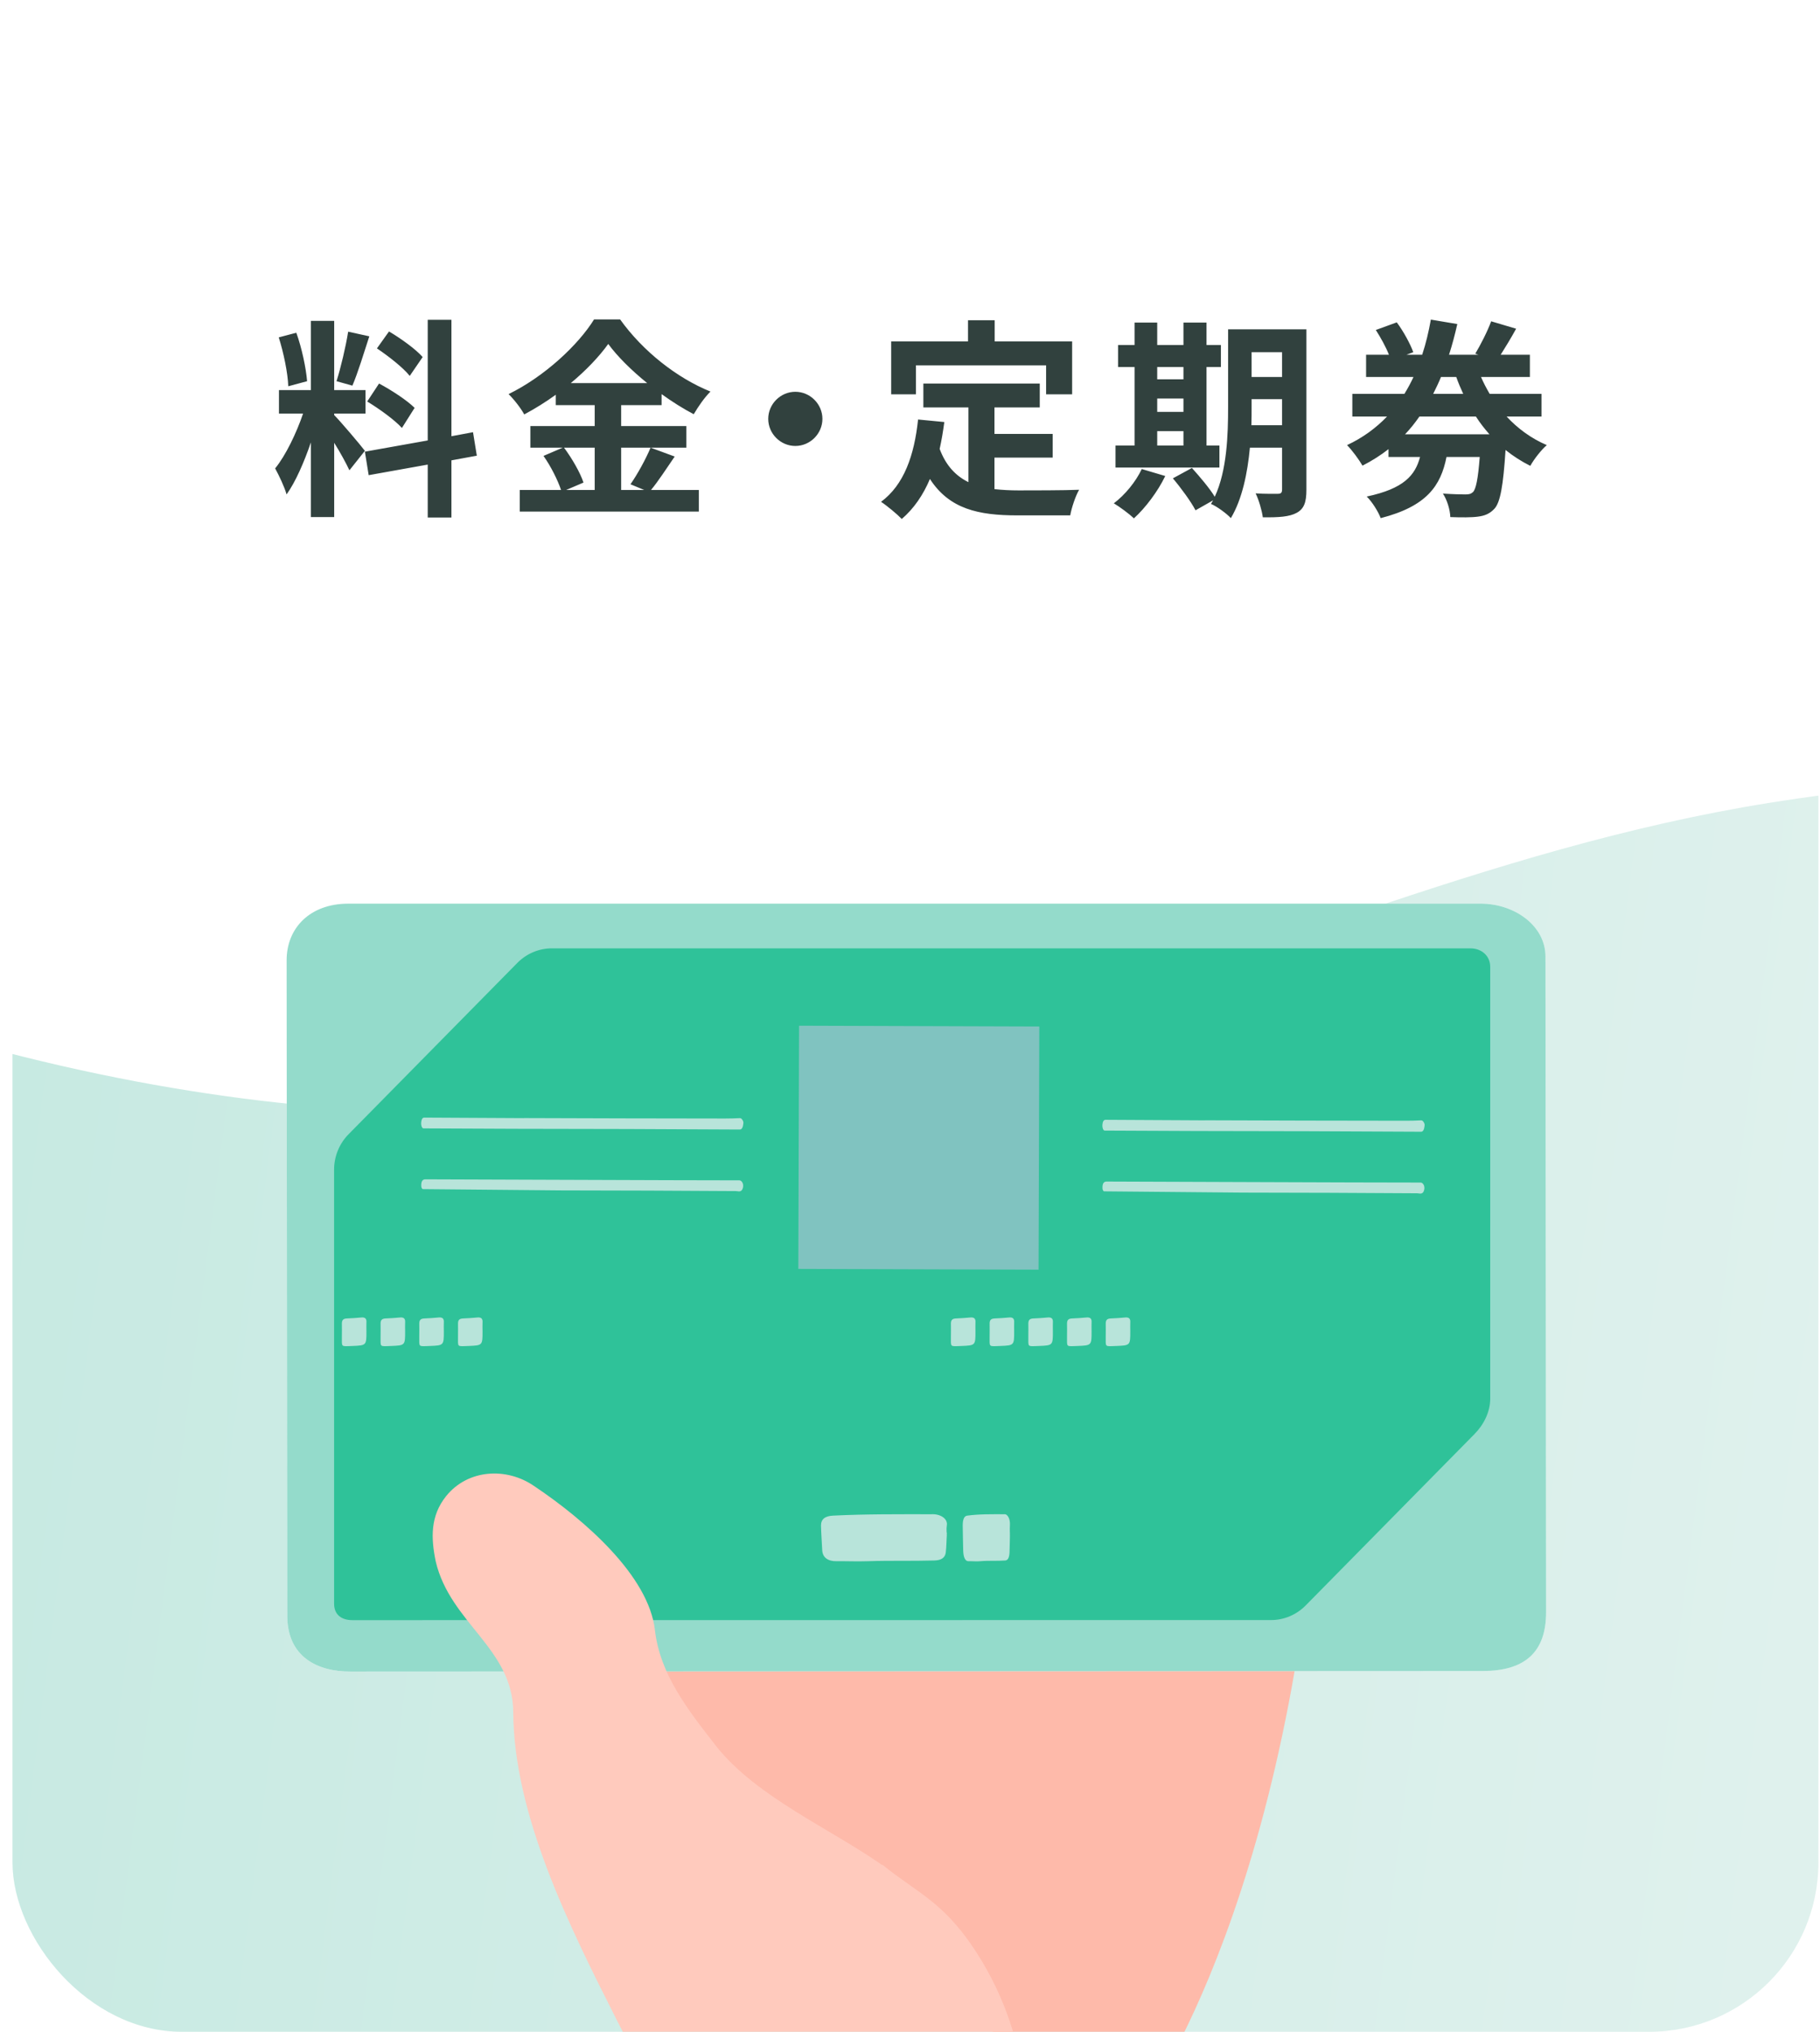 <svg width="129" height="144" viewBox="0 0 129 144" fill="none" xmlns="http://www.w3.org/2000/svg">
<g filter="url(#filter0_d_1_2732)">
<rect x="0.886" width="128" height="144" rx="12" fill="white"/>
</g>
<path d="M29.957 25.307L29.042 26.642C28.577 26.057 27.542 25.247 26.717 24.692L27.572 23.492C28.412 23.987 29.477 24.752 29.957 25.307ZM26.027 28.457L26.867 27.182C27.737 27.647 28.847 28.367 29.387 28.907L28.487 30.332C27.992 29.777 26.897 28.982 26.027 28.457ZM24.677 23.507L26.177 23.837C25.787 25.037 25.352 26.462 24.977 27.332L23.852 27.017C24.152 26.072 24.512 24.557 24.677 23.507ZM21.767 27.017L20.432 27.377C20.402 26.447 20.102 24.992 19.757 23.912L21.002 23.582C21.392 24.662 21.692 26.087 21.767 27.017ZM25.862 31.952L24.767 33.332C24.542 32.852 24.122 32.072 23.687 31.382V36.647H22.037V31.352C21.557 32.747 20.957 34.142 20.312 35.042C20.162 34.502 19.772 33.692 19.502 33.197C20.252 32.282 21.017 30.677 21.482 29.312H19.772V27.647H22.037V22.742H23.687V27.647H25.907V29.312H23.687V29.417C24.122 29.852 25.547 31.532 25.862 31.952ZM33.797 32.297L31.997 32.627V36.677H30.317V32.927L26.132 33.677L25.862 32.012L30.317 31.217V22.667H31.997V30.917L33.527 30.632L33.797 32.297ZM42.152 31.727H39.977C40.547 32.492 41.132 33.512 41.357 34.202L40.127 34.727H42.152V31.727ZM40.457 27.152H45.872C44.762 26.252 43.772 25.277 43.112 24.377C42.467 25.277 41.537 26.252 40.457 27.152ZM46.112 31.727L47.822 32.357C47.252 33.182 46.667 34.097 46.142 34.727H49.532V36.257H36.842V34.727H39.767C39.542 34.052 39.047 33.047 38.522 32.312L39.887 31.727H37.592V30.197H42.152V28.712H39.392V27.977C38.687 28.487 37.922 28.967 37.157 29.372C36.932 28.952 36.437 28.307 36.047 27.932C38.597 26.687 40.997 24.437 42.107 22.637H43.952C45.572 24.902 47.987 26.792 50.357 27.752C49.907 28.202 49.502 28.802 49.172 29.357C48.422 28.967 47.642 28.472 46.892 27.932V28.712H44.027V30.197H48.647V31.727H44.027V34.727H45.662L44.687 34.322C45.182 33.617 45.782 32.522 46.112 31.727ZM56.372 27.767C57.422 27.767 58.292 28.637 58.292 29.687C58.292 30.737 57.422 31.607 56.372 31.607C55.322 31.607 54.452 30.737 54.452 29.687C54.452 28.637 55.322 27.767 56.372 27.767ZM64.922 25.892V27.947H63.167V24.197H68.612V22.697H70.502V24.197H75.992V27.947H74.147V25.892H64.922ZM70.487 32.432V34.667C71.027 34.727 71.597 34.757 72.197 34.757C73.007 34.757 75.482 34.757 76.487 34.712C76.232 35.147 75.947 36.002 75.857 36.527H72.107C69.347 36.527 67.292 36.077 65.912 33.947C65.432 35.087 64.772 36.047 63.917 36.782C63.617 36.467 62.867 35.837 62.447 35.567C64.067 34.367 64.802 32.297 65.072 29.732L66.932 29.912C66.842 30.587 66.737 31.217 66.602 31.817C67.052 33.017 67.757 33.737 68.642 34.172V28.877H65.447V27.182H73.697V28.877H70.487V30.752H74.612V32.432H70.487ZM82.022 30.557V31.577H83.882V30.557H82.022ZM83.882 26.012H82.022V26.882H83.882V26.012ZM82.022 28.247V29.192H83.882V28.247H82.022ZM86.432 31.577V33.137H79.067V31.577H80.417V26.012H79.247V24.452H80.417V22.862H82.022V24.452H83.882V22.862H85.517V24.452H86.537V26.012H85.517V31.577H86.432ZM80.927 33.242L82.592 33.737C82.067 34.832 81.182 36.002 80.372 36.737C80.042 36.422 79.352 35.912 78.947 35.672C79.727 35.087 80.507 34.142 80.927 33.242ZM88.697 30.137H90.872V28.292H88.712V28.847C88.712 29.237 88.712 29.672 88.697 30.137ZM90.872 24.962H88.712V26.717H90.872V24.962ZM92.597 23.342V34.712C92.597 35.597 92.432 36.062 91.907 36.347C91.382 36.632 90.617 36.677 89.507 36.662C89.447 36.197 89.222 35.417 88.997 34.967C89.642 35.012 90.362 34.997 90.572 34.997C90.797 34.997 90.872 34.922 90.872 34.682V31.727H88.592C88.427 33.497 88.052 35.372 87.242 36.722C86.957 36.407 86.222 35.867 85.832 35.717C85.877 35.627 85.937 35.552 85.982 35.462L84.737 36.167C84.437 35.582 83.717 34.592 83.132 33.902L84.482 33.167C85.022 33.767 85.727 34.592 86.102 35.207C86.972 33.332 87.047 30.797 87.047 28.847V23.342H92.597ZM99.587 30.782H105.572C105.227 30.392 104.897 29.972 104.612 29.522H100.607C100.292 29.972 99.962 30.392 99.587 30.782ZM103.217 26.717H102.137C101.972 27.122 101.777 27.527 101.582 27.917H103.712C103.532 27.527 103.367 27.137 103.217 26.717ZM109.262 29.522H106.787C107.582 30.377 108.542 31.082 109.637 31.547C109.247 31.877 108.722 32.552 108.467 33.017C107.837 32.702 107.252 32.327 106.712 31.892C106.547 34.442 106.337 35.597 105.932 36.047C105.587 36.422 105.227 36.557 104.747 36.617C104.312 36.677 103.577 36.677 102.797 36.647C102.782 36.137 102.572 35.432 102.272 34.982C102.947 35.027 103.562 35.042 103.862 35.042C104.117 35.042 104.252 35.012 104.402 34.877C104.612 34.667 104.762 33.962 104.882 32.387H102.527C102.122 34.427 101.132 35.882 97.862 36.722C97.697 36.272 97.247 35.552 96.872 35.192C99.497 34.637 100.307 33.692 100.652 32.387H98.417V31.832C97.862 32.267 97.247 32.657 96.572 33.002C96.332 32.582 95.822 31.892 95.477 31.547C96.602 31.022 97.532 30.332 98.312 29.522H95.852V27.917H99.542C99.782 27.527 99.992 27.137 100.187 26.717H96.827V25.142H98.447C98.237 24.602 97.862 23.927 97.517 23.387L99.002 22.847C99.482 23.492 99.962 24.377 100.172 24.962L99.692 25.142H100.802C101.072 24.332 101.267 23.492 101.417 22.652L103.292 22.967C103.127 23.702 102.932 24.437 102.707 25.142H104.792L104.567 25.067C104.942 24.437 105.437 23.477 105.692 22.772L107.462 23.297C107.102 23.957 106.697 24.617 106.367 25.142H108.437V26.717H104.972C105.152 27.137 105.362 27.527 105.587 27.917H109.262V29.522Z" fill="#31413E"/>
<g clip-path="url(#clip0_1_2732)">
<path opacity="0.6" d="M-6.678 72.58C53.831 91.161 85.249 63.324 125.395 56.903C216.159 42.387 227.194 132.274 232.098 151.162L-85.851 151.162C-85.911 140.749 -88.28 98.795 -56.178 81.871C-46.199 76.61 -30.889 65.146 -6.678 72.58Z" fill="url(#paint0_linear_1_2732)"/>
<path d="M75.534 106.809L55.451 111.847C36.907 102.497 45.378 123.655 50.29 128.116C51.165 128.92 51.971 129.801 52.753 130.694C53.596 131.655 54.314 132.773 54.911 134.047C56.194 136.782 69.43 139.999 69.541 143.045C74.095 140.997 65.162 149.619 64.886 151.092C64.675 152.197 76.087 146.633 75.669 147.678C74.726 149.956 73.233 151.834 71.105 153.039C70.868 153.167 70.622 153.281 70.373 153.372C70.12 153.468 69.871 153.57 69.625 153.676L79.061 155.791C79.101 155.226 79.146 154.701 79.197 154.218C79.305 153.161 79.455 152.013 79.896 151.092C80.236 150.388 80.714 149.713 81.098 149.001C81.098 149.001 92.172 134.047 93.758 99.707L82.017 102.497L75.534 106.809Z" fill="#FEBAAA"/>
<path d="M104.033 72.377C103.436 71.24 102.642 70.507 101.644 70.187C100.075 69.677 98.575 69.841 97.129 70.673C91.188 74.103 85.147 77.585 79.019 81.018C77.847 81.674 76.863 82.457 76.078 83.367C74.83 84.787 73.508 86.14 72.118 87.426L73.958 87.132L74.213 87.09C74.393 87.064 74.578 87.088 74.746 87.153L85.377 91.417C85.366 91.375 98.962 82.942 98.964 82.897C98.965 82.863 98.987 82.832 99.019 82.819C99.527 82.549 100.002 82.211 100.427 81.82C102.238 80.174 104.005 78.352 104.486 75.931C104.745 74.629 104.593 73.442 104.037 72.379L104.033 72.377Z" fill="#FEBAAA"/>
<path d="M106.052 84.836C105.662 83.613 105.007 82.754 104.079 82.266C102.623 81.492 101.117 81.393 99.548 81.963C93.101 84.311 86.546 86.694 79.914 89.013C78.646 89.457 77.541 90.057 76.61 90.817C75.133 92 73.597 93.103 72.004 94.129L73.867 94.159L74.126 94.161C74.307 94.166 74.485 94.222 74.639 94.316L84.367 100.356C84.364 100.313 99.22 94.363 99.23 94.319C99.237 94.285 99.264 94.258 99.298 94.251C99.845 94.074 100.371 93.823 100.858 93.511C102.928 92.204 104.985 90.716 105.88 88.415C106.361 87.177 106.418 85.982 106.055 84.84L106.052 84.836Z" fill="#FEBAAA"/>
<path d="M104.944 64.045L24.654 64.047C21.989 64.056 20.308 65.754 20.316 68.077L20.36 114.529C20.369 117.432 22.5 118.476 24.827 118.469L105.119 118.432C108.028 118.422 109.595 117.148 109.586 114.245L109.542 67.793C109.542 65.613 107.358 64.045 104.944 64.045Z" fill="white"/>
<path d="M104.944 64.045L24.654 64.047C21.989 64.056 20.308 65.754 20.316 68.077L20.36 114.529C20.369 117.432 22.5 118.476 24.827 118.469L105.119 118.432C108.028 118.422 109.595 117.148 109.586 114.245L109.542 67.793C109.542 65.613 107.358 64.045 104.944 64.045Z" fill="#89D7C6" fill-opacity="0.9"/>
<path d="M90.076 114.82L24.977 114.826C24.207 114.826 23.677 114.441 23.681 113.653C23.681 113.653 23.68 83.847 23.68 82.901C23.68 81.955 24.052 81.048 24.709 80.386L36.663 68.25C37.321 67.582 38.209 67.208 39.135 67.213L104.233 67.215C105.004 67.215 105.629 67.741 105.624 68.528L105.625 99.132C105.625 100.078 105.159 100.985 104.501 101.647L92.547 113.783C91.889 114.45 91.001 114.825 90.076 114.82Z" fill="#2FC299"/>
<path d="M67.121 108.626C67.088 109.013 67.088 109.661 67.033 110.048C66.978 110.427 66.68 110.589 66.217 110.598C64.607 110.643 63.108 110.595 61.498 110.649C60.76 110.676 60.032 110.64 59.293 110.649C58.676 110.658 58.312 110.382 58.279 109.886C58.257 109.301 58.202 108.707 58.191 108.121C58.191 107.671 58.477 107.446 59.04 107.419C61.366 107.302 63.703 107.32 66.018 107.32C66.636 107.284 67.198 107.626 67.11 108.121C67.066 108.374 67.11 108.635 67.11 108.896V108.626H67.121Z" fill="#B8E4DA"/>
<path d="M71.586 108.626C71.574 109.013 71.574 109.661 71.553 110.048C71.532 110.427 71.421 110.589 71.247 110.598C70.643 110.643 70.081 110.595 69.478 110.649C69.201 110.676 68.928 110.64 68.651 110.649C68.419 110.658 68.283 110.382 68.27 109.886C68.262 109.301 68.241 108.707 68.237 108.121C68.237 107.671 68.345 107.446 68.555 107.419C69.428 107.302 70.304 107.32 71.173 107.32C71.404 107.284 71.615 107.626 71.582 108.121C71.565 108.374 71.582 108.635 71.582 108.896V108.626H71.586Z" fill="#B8E4DA"/>
<g style="mix-blend-mode:multiply">
<path d="M73.666 72.751L56.637 72.696L56.584 89.933L73.612 89.987L73.666 72.751Z" fill="#A3C3D1" fill-opacity="0.7"/>
</g>
<path d="M37.145 79.241C41.886 79.26 46.627 79.269 51.369 79.274C51.73 79.274 52.088 79.265 52.445 79.246C52.525 79.241 52.6 79.308 52.666 79.45C52.689 79.493 52.698 79.56 52.689 79.621C52.661 79.907 52.576 80.054 52.44 80.054C47.13 80.021 41.816 80.007 36.506 80.002L30.017 79.973C29.956 79.973 29.904 79.912 29.876 79.807C29.852 79.736 29.848 79.65 29.852 79.564C29.871 79.327 29.947 79.208 30.069 79.208L37.136 79.246L37.145 79.241Z" fill="#B8E4DA"/>
<path d="M39.452 83.617C45.885 83.641 50.199 83.655 52.398 83.655C52.482 83.65 52.567 83.707 52.628 83.826C52.727 84.016 52.656 84.297 52.548 84.383C52.426 84.482 52.285 84.416 52.153 84.416C48.032 84.387 43.911 84.373 39.791 84.368L29.984 84.278C29.914 84.278 29.857 84.173 29.857 84.04C29.848 83.655 29.998 83.584 30.158 83.584C33.259 83.598 36.356 83.607 39.452 83.617Z" fill="#B8E4DA"/>
<path d="M85.431 79.398C90.172 79.417 94.913 79.427 99.654 79.431C100.016 79.431 100.373 79.422 100.73 79.403C100.81 79.398 100.885 79.465 100.951 79.607C100.975 79.65 100.984 79.717 100.975 79.778C100.946 80.064 100.862 80.211 100.726 80.211C95.416 80.178 90.102 80.164 84.792 80.159L78.303 80.13C78.242 80.13 78.19 80.069 78.162 79.964C78.138 79.893 78.133 79.807 78.138 79.721C78.157 79.484 78.232 79.365 78.354 79.365L85.421 79.403L85.431 79.398Z" fill="#B8E4DA"/>
<path d="M87.738 83.774C94.171 83.798 98.484 83.812 100.683 83.812C100.768 83.807 100.853 83.864 100.914 83.983C101.012 84.173 100.942 84.454 100.834 84.54C100.712 84.639 100.571 84.573 100.439 84.573C96.318 84.544 92.197 84.53 88.076 84.525L78.27 84.435C78.199 84.435 78.143 84.33 78.143 84.197C78.133 83.812 78.284 83.74 78.444 83.74C81.545 83.755 84.641 83.764 87.738 83.774Z" fill="#B8E4DA"/>
<path d="M69.14 94.354C69.14 95.354 69.14 95.354 68.14 95.394C67.29 95.424 67.41 95.494 67.4 94.694C67.4 94.394 67.41 94.094 67.4 93.804C67.4 93.544 67.51 93.454 67.76 93.444C68.1 93.434 68.45 93.404 68.79 93.374C69.05 93.354 69.16 93.464 69.14 93.724C69.13 93.934 69.14 94.154 69.14 94.364V94.354Z" fill="#B8E4DA"/>
<path d="M71.883 94.354C71.883 95.354 71.883 95.354 70.883 95.394C70.034 95.424 70.153 95.494 70.144 94.694C70.144 94.394 70.153 94.094 70.144 93.804C70.144 93.544 70.254 93.454 70.504 93.444C70.844 93.434 71.194 93.404 71.534 93.374C71.793 93.354 71.903 93.464 71.883 93.724C71.874 93.934 71.883 94.154 71.883 94.364V94.354Z" fill="#B8E4DA"/>
<path d="M74.627 94.354C74.627 95.354 74.627 95.354 73.627 95.394C72.777 95.424 72.897 95.494 72.887 94.694C72.887 94.394 72.897 94.094 72.887 93.804C72.887 93.544 72.997 93.454 73.247 93.444C73.587 93.434 73.937 93.404 74.277 93.374C74.537 93.354 74.647 93.464 74.627 93.724C74.617 93.934 74.627 94.154 74.627 94.364V94.354Z" fill="#B8E4DA"/>
<path d="M77.37 94.354C77.37 95.354 77.37 95.354 76.37 95.394C75.52 95.424 75.64 95.494 75.63 94.694C75.63 94.394 75.64 94.094 75.63 93.804C75.63 93.544 75.74 93.454 75.99 93.444C76.33 93.434 76.68 93.404 77.02 93.374C77.28 93.354 77.39 93.464 77.37 93.724C77.36 93.934 77.37 94.154 77.37 94.364V94.354Z" fill="#B8E4DA"/>
<path d="M80.113 94.354C80.113 95.354 80.113 95.354 79.113 95.394C78.263 95.424 78.383 95.494 78.373 94.694C78.373 94.394 78.383 94.094 78.373 93.804C78.373 93.544 78.483 93.454 78.733 93.444C79.073 93.434 79.423 93.404 79.763 93.374C80.023 93.354 80.133 93.464 80.113 93.724C80.103 93.934 80.113 94.154 80.113 94.364V94.354Z" fill="#B8E4DA"/>
<path d="M25.972 94.354C25.972 95.354 25.972 95.354 24.972 95.394C24.122 95.424 24.242 95.494 24.232 94.694C24.232 94.394 24.242 94.094 24.232 93.804C24.232 93.544 24.342 93.454 24.592 93.444C24.932 93.434 25.282 93.404 25.622 93.374C25.882 93.354 25.992 93.464 25.972 93.724C25.962 93.934 25.972 94.154 25.972 94.364V94.354Z" fill="#B8E4DA"/>
<path d="M28.715 94.354C28.715 95.354 28.715 95.354 27.715 95.394C26.865 95.424 26.985 95.494 26.975 94.694C26.975 94.394 26.985 94.094 26.975 93.804C26.975 93.544 27.085 93.454 27.335 93.444C27.675 93.434 28.025 93.404 28.365 93.374C28.625 93.354 28.735 93.464 28.715 93.724C28.705 93.934 28.715 94.154 28.715 94.364V94.354Z" fill="#B8E4DA"/>
<path d="M31.458 94.354C31.458 95.354 31.458 95.354 30.458 95.394C29.608 95.424 29.728 95.494 29.718 94.694C29.718 94.394 29.728 94.094 29.718 93.804C29.718 93.544 29.828 93.454 30.078 93.444C30.418 93.434 30.768 93.404 31.108 93.374C31.368 93.354 31.478 93.464 31.458 93.724C31.448 93.934 31.458 94.154 31.458 94.364V94.354Z" fill="#B8E4DA"/>
<path d="M34.202 94.354C34.202 95.354 34.202 95.354 33.202 95.394C32.352 95.424 32.471 95.494 32.462 94.694C32.462 94.394 32.471 94.094 32.462 93.804C32.462 93.544 32.572 93.454 32.822 93.444C33.161 93.434 33.511 93.404 33.852 93.374C34.111 93.354 34.221 93.464 34.202 93.724C34.191 93.934 34.202 94.154 34.202 94.364V94.354Z" fill="#B8E4DA"/>
<path d="M68.797 137.759C67.995 136.599 67.1 135.619 66.109 134.812C64.981 133.892 63.726 133.13 62.608 132.208C62.589 132.192 62.568 132.181 62.544 132.175C62.516 132.169 62.487 132.156 62.465 132.141C58.743 129.554 53.737 127.394 50.872 123.894C48.72 121.149 46.783 118.664 46.42 115.531C45.986 111.696 41.471 107.74 37.849 105.315C35.893 103.97 33.152 104.13 31.621 106.036C30.49 107.449 30.543 109.006 30.884 110.668C31.916 115.041 36.347 116.825 36.378 121.333C36.413 128.647 40.358 136.532 43.721 143.178C45.616 146.938 47.891 150.688 48.779 154.845C49.191 156.763 49.487 158.468 49.677 159.952L63.601 160.687L67.401 160.863C67.625 160.718 67.854 160.575 68.088 160.439C68.321 160.303 68.544 160.154 68.753 159.989C70.651 158.447 71.805 156.347 72.359 153.943C72.596 152.844 72.73 151.723 72.753 150.594C72.784 149.099 72.63 147.554 72.299 145.956C71.68 142.971 70.513 140.236 68.792 137.752L68.797 137.759Z" fill="#FFCABD"/>
</g>
<defs>
<filter id="filter0_d_1_2732" x="-15.114" y="-15" width="168" height="184" filterUnits="userSpaceOnUse" color-interpolation-filters="sRGB">
<feFlood flood-opacity="0" result="BackgroundImageFix"/>
<feColorMatrix in="SourceAlpha" type="matrix" values="0 0 0 0 0 0 0 0 0 0 0 0 0 0 0 0 0 0 127 0" result="hardAlpha"/>
<feOffset dx="4" dy="5"/>
<feGaussianBlur stdDeviation="10"/>
<feComposite in2="hardAlpha" operator="out"/>
<feColorMatrix type="matrix" values="0 0 0 0 0.398 0 0 0 0 0.425 0 0 0 0 0.407 0 0 0 0.05 0"/>
<feBlend mode="normal" in2="BackgroundImageFix" result="effect1_dropShadow_1_2732"/>
<feBlend mode="normal" in="SourceGraphic" in2="effect1_dropShadow_1_2732" result="shape"/>
</filter>
<linearGradient id="paint0_linear_1_2732" x1="-86.36" y1="67.94" x2="236.835" y2="109.557" gradientUnits="userSpaceOnUse">
<stop offset="0.19" stop-color="#9AD9CB"/>
<stop offset="0.715" stop-color="#CEE9E3"/>
</linearGradient>
<clipPath id="clip0_1_2732">
<rect x="0.886" width="128" height="144" rx="12" fill="white"/>
</clipPath>
</defs>
</svg>
